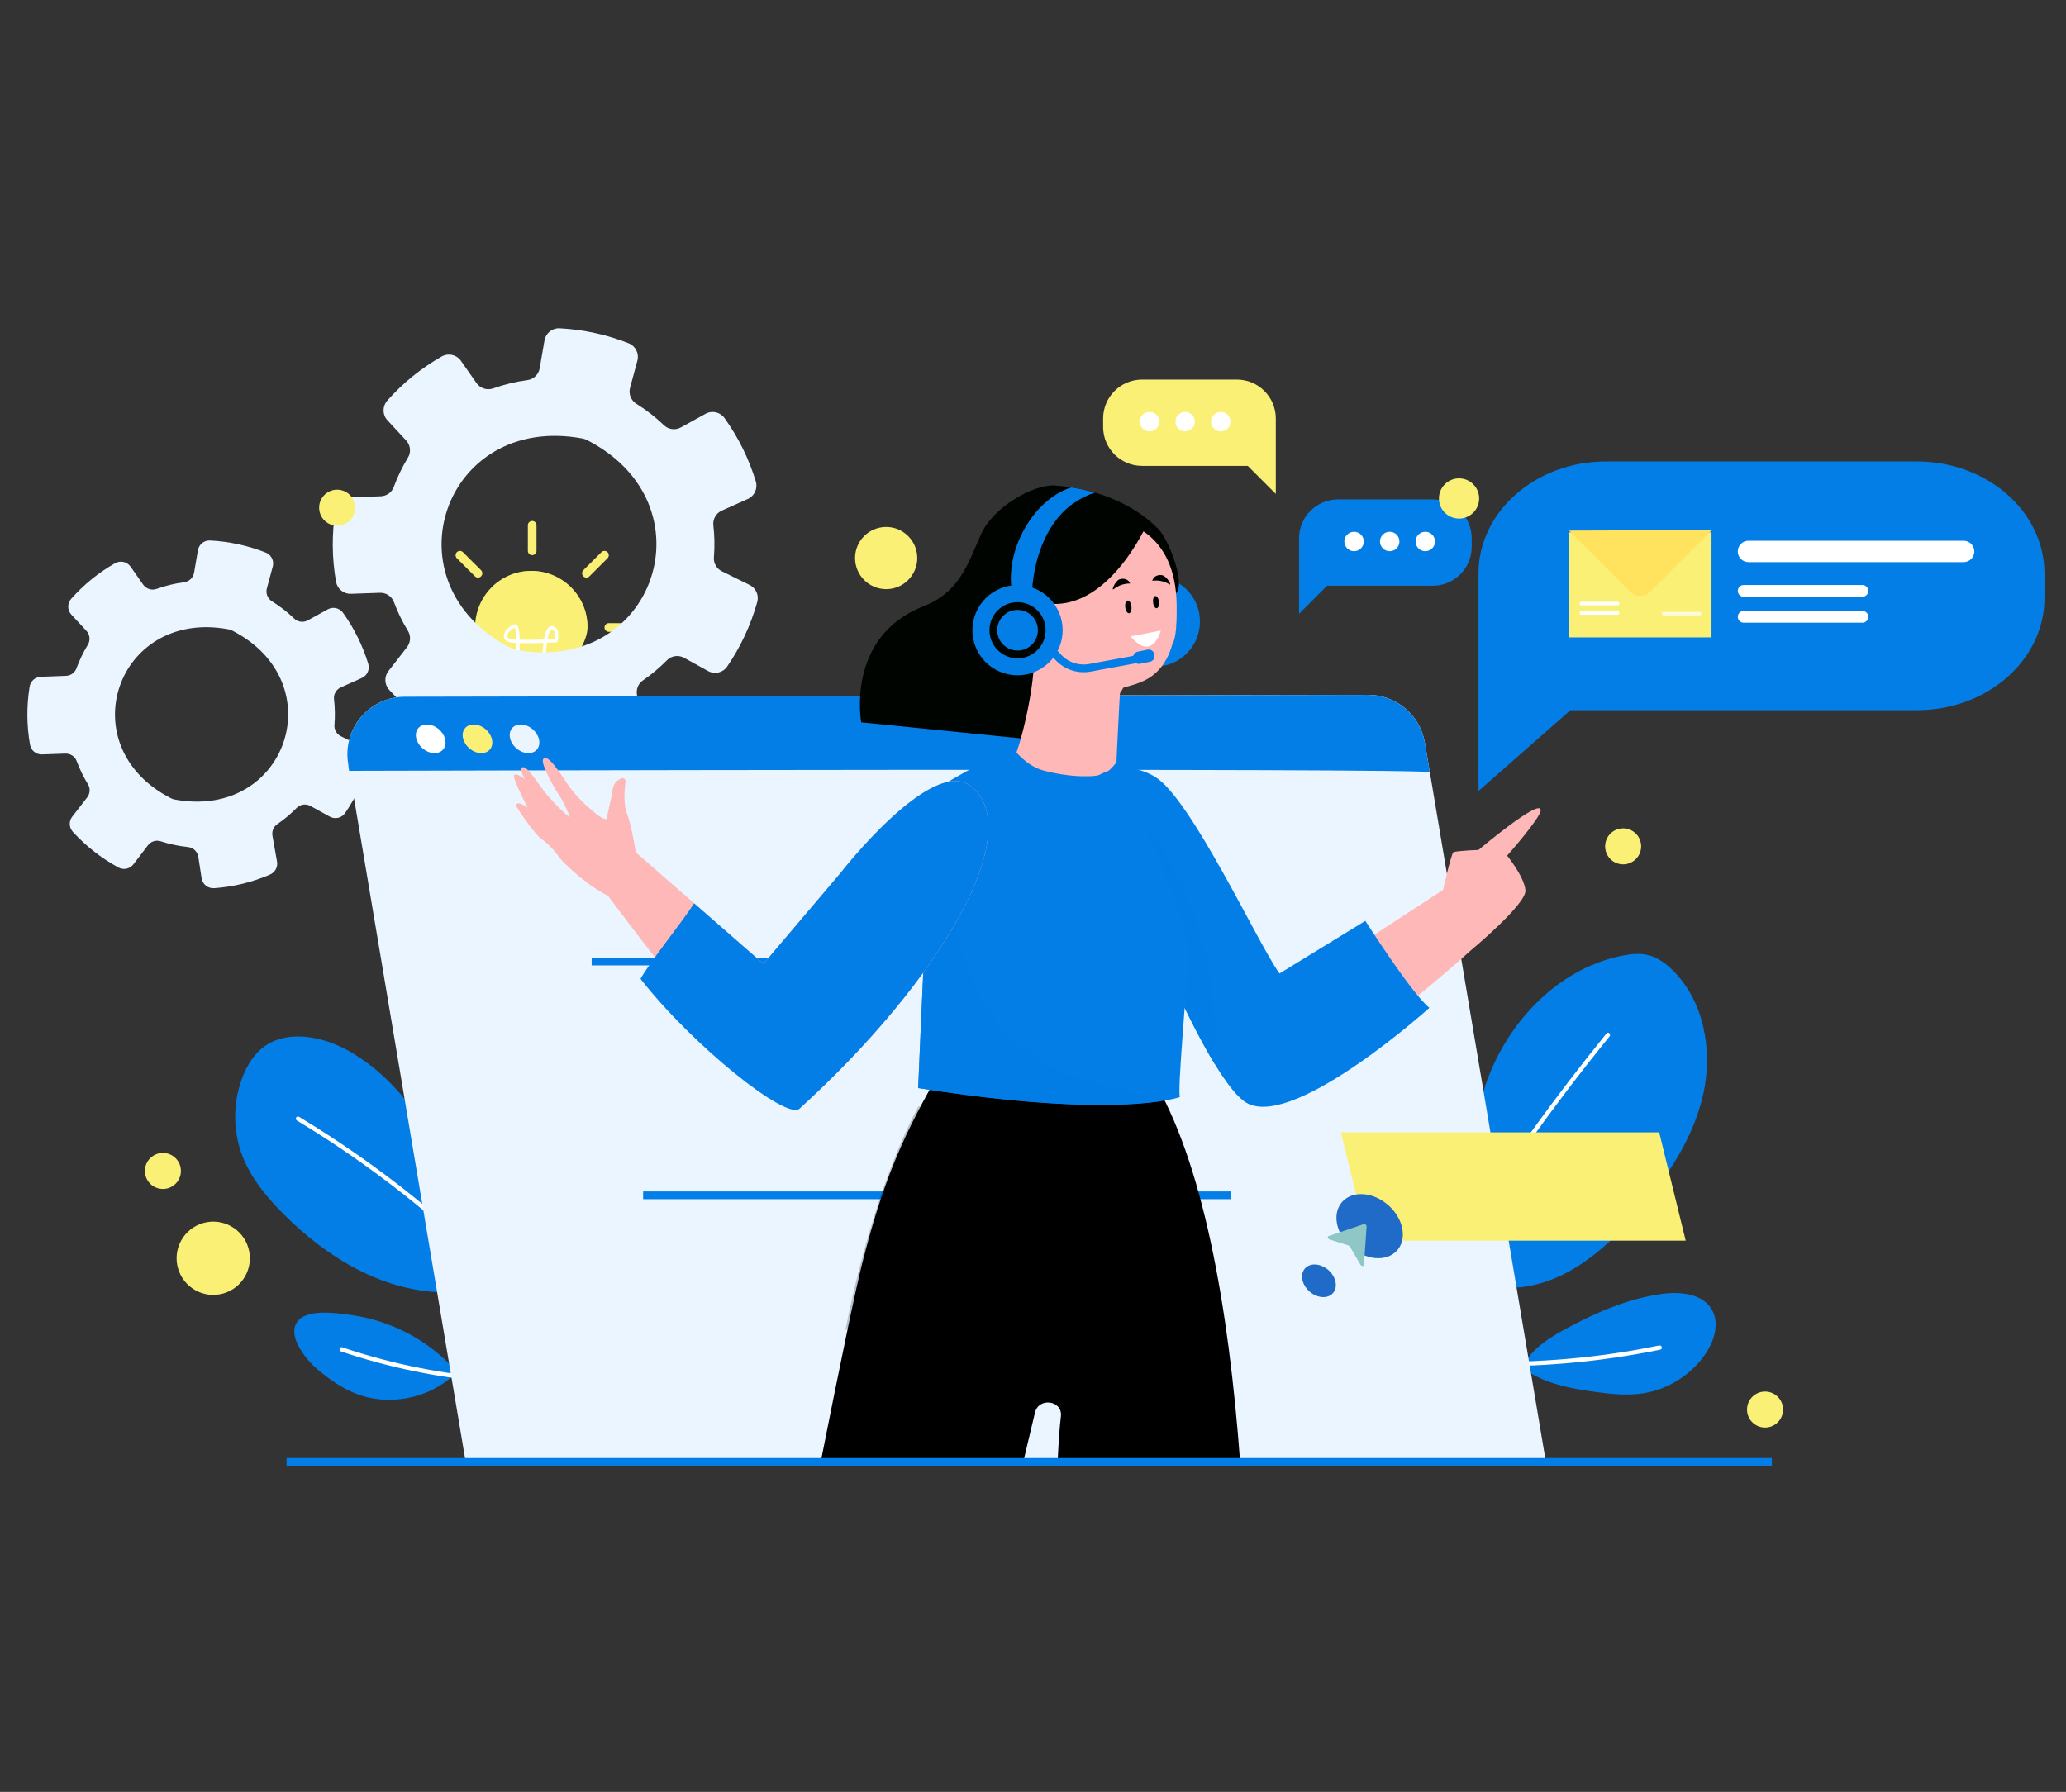 <svg width="302" height="262" viewBox="0 0 302 262" fill="none" xmlns="http://www.w3.org/2000/svg">
<rect x="0" y="0" width="302" height="262" fill="#333333" stroke="none"/>
<g clip-path="url(#clip0_357_3889)">
<path d="M85.885 91.689C85.885 87.151 82.205 83.471 77.667 83.471C73.13 83.471 69.45 87.151 69.45 91.689C69.45 96.226 77.268 103.352 77.268 103.352C77.268 103.352 85.885 96.226 85.885 91.689Z" fill="#FAF076"/>
<path opacity="0.55" d="M72.149 85.616C71.807 86.45 71.603 87.365 71.603 88.408C71.612 91.907 74.124 95.707 77.681 96.431C81.091 97.128 84.842 94.784 85.85 91.498C85.854 91.476 85.863 91.454 85.868 91.432C85.734 87.01 82.116 83.467 77.663 83.467C75.541 83.471 73.609 84.288 72.149 85.616Z" fill="#FAF076"/>
<path d="M76.291 101.275C75.749 101.151 75.225 100.973 74.715 100.765C76.127 102.305 77.272 103.349 77.272 103.349C77.272 103.349 78.12 102.647 79.283 101.542C78.275 101.59 77.268 101.506 76.291 101.275Z" fill="#FAF076"/>
<path d="M75.283 99.64C75.283 99.64 76.344 91.027 75.15 91.556C73.956 92.084 73.294 93.411 74.622 93.678C75.945 93.944 81.246 93.678 81.246 93.678C81.246 93.678 81.716 92.173 80.846 91.822C79.523 91.294 79.523 96.328 79.257 99.907" stroke="white" stroke-width="0.493" stroke-miterlimit="10"/>
<path d="M80.584 101.496H73.96C73.45 101.496 73.032 101.079 73.032 100.569C73.032 100.058 73.45 99.641 73.96 99.641H80.584C81.095 99.641 81.512 100.058 81.512 100.569C81.512 101.079 81.095 101.496 80.584 101.496Z" fill="#EAF5FF"/>
<path d="M77.406 105.736C75.283 105.736 73.561 104.013 73.561 101.891V101.229H81.246V101.891C81.246 104.013 79.528 105.736 77.406 105.736Z" fill="#EAF5FF"/>
<path d="M79.004 105.381C80.327 104.772 81.246 103.44 81.246 101.891V101.229H74.08C75.71 102.628 77.352 104.009 79.004 105.381Z" fill="#EAF5FF"/>
<path d="M62.857 91.744H66.591" stroke="#FAF076" stroke-width="1.265" stroke-miterlimit="10" stroke-linecap="round"/>
<path d="M88.998 91.744H92.732" stroke="#FAF076" stroke-width="1.265" stroke-miterlimit="10" stroke-linecap="round"/>
<path d="M67.23 81.181L69.871 83.818" stroke="#FAF076" stroke-width="1.265" stroke-miterlimit="10" stroke-linecap="round"/>
<path d="M77.792 76.803V80.537" stroke="#FAF076" stroke-width="1.265" stroke-miterlimit="10" stroke-linecap="round"/>
<path d="M88.358 81.181L85.717 83.818" stroke="#FAF076" stroke-width="1.265" stroke-miterlimit="10" stroke-linecap="round"/>
<path d="M69.648 56.003L67.371 52.749C66.736 51.843 65.515 51.581 64.552 52.132C61.55 53.841 58.891 55.999 56.613 58.574C55.881 59.399 55.881 60.643 56.631 61.451L59.366 64.399C60.005 65.087 60.121 66.117 59.632 66.916C58.798 68.283 58.105 69.722 57.554 71.218C57.266 72.008 56.507 72.532 55.663 72.563L51.068 72.741C50.047 72.781 49.208 73.54 49.044 74.548C48.484 78.024 48.511 81.594 49.119 85.052C49.306 86.1 50.229 86.859 51.29 86.819L55.534 86.673C56.431 86.642 57.266 87.174 57.577 88.018C57.856 88.768 58.176 89.514 58.536 90.251C58.877 90.939 59.242 91.61 59.637 92.249C60.094 92.99 60.023 93.941 59.49 94.629L56.778 98.123C56.138 98.944 56.196 100.107 56.897 100.875C59.259 103.464 62.07 105.661 65.155 107.335C66.083 107.837 67.237 107.597 67.877 106.762L70.505 103.317C71.047 102.611 71.97 102.309 72.818 102.58C74.43 103.1 76.095 103.45 77.786 103.628C78.741 103.726 79.509 104.458 79.656 105.408L80.255 109.293C80.424 110.394 81.418 111.171 82.528 111.091C86.013 110.843 89.401 110.021 92.646 108.632C93.565 108.236 94.116 107.277 93.938 106.292L93.108 101.586C92.966 100.787 93.285 99.956 93.956 99.499C95.243 98.615 96.424 97.626 97.49 96.538C98.151 95.867 99.181 95.725 100.007 96.183L103.51 98.118C104.474 98.651 105.681 98.358 106.298 97.452C108.261 94.584 109.752 91.379 110.689 88.027C110.964 87.037 110.507 85.984 109.584 85.532L105.53 83.534C104.762 83.156 104.283 82.353 104.354 81.505C104.478 79.951 104.456 78.375 104.274 76.803C104.172 75.897 104.682 75.032 105.512 74.659L109.313 72.958C110.294 72.519 110.791 71.413 110.48 70.388C109.983 68.754 109.348 67.156 108.594 65.615C107.821 64.048 106.92 62.543 105.908 61.131C105.277 60.252 104.087 59.977 103.142 60.501L99.528 62.494C98.72 62.938 97.712 62.814 97.05 62.174C95.812 60.98 94.457 59.932 93.019 59.04C92.229 58.551 91.856 57.597 92.1 56.696L93.17 52.731C93.454 51.683 92.899 50.591 91.891 50.191C88.681 48.922 85.254 48.18 81.809 48.003C80.73 47.949 79.78 48.704 79.593 49.765L78.887 53.85C78.732 54.76 78.004 55.461 77.089 55.581C75.407 55.803 73.728 56.203 72.081 56.793C71.189 57.104 70.19 56.78 69.648 56.003ZM85.778 64.332C104.22 73.735 95.701 98.789 75.349 94.997C75.131 94.957 74.909 94.882 74.714 94.78C56.285 85.372 64.8 60.332 85.143 64.114C85.361 64.159 85.578 64.23 85.778 64.332Z" fill="#EAF5FF"/>
<path d="M20.923 85.474L19.085 82.85C18.574 82.118 17.588 81.909 16.811 82.353C14.396 83.729 12.252 85.47 10.414 87.543C9.823 88.209 9.823 89.208 10.427 89.861L12.629 92.236C13.144 92.791 13.238 93.621 12.842 94.265C12.172 95.366 11.613 96.529 11.169 97.732C10.933 98.372 10.325 98.789 9.646 98.816L5.952 98.958C5.131 98.989 4.451 99.601 4.323 100.414C3.874 103.215 3.892 106.092 4.385 108.88C4.531 109.724 5.277 110.337 6.134 110.306L9.553 110.186C10.276 110.159 10.947 110.59 11.2 111.269C11.426 111.873 11.684 112.477 11.972 113.067C12.247 113.622 12.545 114.159 12.86 114.679C13.229 115.278 13.171 116.042 12.74 116.597L10.556 119.411C10.041 120.073 10.085 121.01 10.654 121.631C12.558 123.714 14.822 125.485 17.309 126.839C18.055 127.243 18.987 127.052 19.502 126.377L21.62 123.598C22.055 123.03 22.801 122.786 23.484 123.008C24.781 123.425 26.126 123.709 27.485 123.851C28.253 123.931 28.874 124.522 28.99 125.285L29.469 128.415C29.607 129.303 30.406 129.929 31.303 129.867C34.113 129.667 36.839 129.006 39.454 127.882C40.196 127.563 40.635 126.79 40.497 125.996L39.827 122.204C39.712 121.56 39.969 120.894 40.511 120.521C41.545 119.811 42.5 119.012 43.357 118.137C43.889 117.596 44.72 117.48 45.386 117.849L48.209 119.407C48.982 119.833 49.959 119.602 50.456 118.87C52.036 116.561 53.239 113.977 53.994 111.273C54.216 110.474 53.848 109.626 53.102 109.262L49.839 107.655C49.221 107.349 48.835 106.705 48.889 106.017C48.991 104.765 48.968 103.495 48.826 102.23C48.742 101.497 49.155 100.805 49.825 100.503L52.889 99.131C53.679 98.776 54.083 97.888 53.83 97.057C53.43 95.739 52.92 94.451 52.307 93.213C51.685 91.947 50.962 90.74 50.141 89.599C49.634 88.888 48.675 88.671 47.912 89.093L44.999 90.7C44.347 91.059 43.539 90.957 43.001 90.442C42.002 89.479 40.915 88.635 39.752 87.916C39.112 87.521 38.815 86.753 39.01 86.029L39.871 82.837C40.098 81.993 39.654 81.114 38.841 80.79C36.253 79.769 33.492 79.17 30.717 79.028C29.846 78.983 29.083 79.591 28.932 80.448L28.372 83.729C28.244 84.462 27.662 85.03 26.925 85.128C25.567 85.305 24.217 85.625 22.89 86.105C22.166 86.362 21.362 86.1 20.923 85.474ZM33.922 92.187C48.786 99.766 41.918 119.953 25.518 116.899C25.34 116.867 25.163 116.805 25.003 116.725C10.147 109.142 17.016 88.964 33.407 92.014C33.585 92.045 33.762 92.107 33.922 92.187Z" fill="#EAF5FF"/>
<path d="M67.721 187.281C67.57 180.768 66.456 174.215 63.788 168.275C61.115 162.334 56.813 157.029 51.175 153.77C47.157 151.448 41.66 150.374 38.144 153.402C36.972 154.414 36.155 155.781 35.564 157.211C34.024 160.958 33.984 165.3 35.453 169.074C36.692 172.248 38.912 174.948 41.305 177.372C47.707 183.863 56.16 188.999 65.279 188.959" fill="#037EE6"/>
<path d="M66.55 200.342C62.621 195.92 57.04 193.03 51.188 192.253C49.115 191.978 44.529 191.254 43.299 193.505C42.114 195.676 44.942 198.993 46.385 200.205C48.085 201.63 49.914 202.935 51.974 203.752C56.822 205.674 62.745 204.507 66.501 200.888" fill="#037EE6"/>
<path d="M218.508 188.444C215.245 179.148 213.993 168.847 216.892 159.435C219.791 150.019 227.383 141.73 237.035 139.749C238.358 139.479 239.747 139.328 241.053 139.678C242.371 140.034 243.503 140.873 244.48 141.827C249.106 146.369 250.381 153.575 248.991 159.91C247.601 166.246 243.903 171.835 239.73 176.803C235.143 182.264 229.35 187.441 222.259 188.218" fill="#037EE6"/>
<path d="M223.045 199.019C224.377 196.915 226.588 195.548 228.773 194.353C233.186 191.938 237.887 189.896 242.873 189.194C245.577 188.817 248.867 189.119 250.23 191.485C251.366 193.448 250.612 195.992 249.351 197.878C247.282 200.973 243.885 203.14 240.209 203.717C237.879 204.085 235.494 203.832 233.155 203.512C229.909 203.069 226.606 202.46 223.778 200.809" fill="#037EE6"/>
<path d="M234.838 151.101C227.237 160.46 220.178 170.258 213.731 180.447C211.92 183.311 210.157 186.201 208.439 189.123C208.235 189.473 208.776 189.788 208.981 189.438C215.041 179.124 221.7 169.166 228.924 159.634C230.997 156.899 233.115 154.204 235.277 151.54C235.535 151.234 235.095 150.785 234.838 151.101Z" fill="white"/>
<path d="M242.531 196.724C233.763 198.531 224.804 199.321 215.853 199.086C215.449 199.077 215.449 199.703 215.853 199.716C224.857 199.952 233.874 199.148 242.696 197.332C243.095 197.248 242.931 196.644 242.531 196.724Z" fill="white"/>
<path d="M43.397 163.834C54.292 170.409 64.347 178.347 73.271 187.422C75.753 189.948 78.146 192.559 80.446 195.254C80.708 195.56 81.152 195.116 80.89 194.81C72.628 185.149 63.162 176.527 52.769 169.206C49.821 167.128 46.802 165.157 43.712 163.296C43.365 163.079 43.05 163.625 43.397 163.834Z" fill="white"/>
<path d="M49.847 197.597C56.742 199.919 63.908 201.406 71.162 202.028C73.222 202.201 75.282 202.307 77.347 202.343C77.751 202.352 77.751 201.721 77.347 201.712C70.128 201.588 62.931 200.607 55.947 198.769C53.949 198.245 51.969 197.65 50.016 196.988C49.629 196.86 49.465 197.468 49.847 197.597Z" fill="white"/>
<path d="M68.113 213.999L225.963 213.684L208.284 108.605C207.6 104.547 204.084 101.581 199.973 101.59L59.175 101.87C53.981 101.878 50.034 106.553 50.9 111.677L68.113 213.999Z" fill="#EAF5FF"/>
<path d="M79.607 137.555C77.609 135.979 75.056 135.979 73.902 137.555C72.747 139.131 73.431 141.684 75.429 143.26C77.427 144.836 79.98 144.836 81.134 143.26C82.288 141.689 81.605 139.131 79.607 137.555Z" fill="#EAF5FF"/>
<path d="M86.488 140.587H172.361" stroke="#037EE6" stroke-width="1.133" stroke-miterlimit="10"/>
<path d="M88.512 177.634C89.796 176.167 89.283 173.619 87.368 171.943C85.452 170.267 82.859 170.097 81.575 171.564C80.292 173.031 80.804 175.579 82.719 177.255C84.635 178.931 87.228 179.101 88.512 177.634Z" fill="#EAF5FF"/>
<path d="M94.01 174.772H179.883" stroke="#037EE6" stroke-width="1.133" stroke-miterlimit="10"/>
<path d="M51.028 112.707L50.899 111.682C50.038 106.558 53.98 101.888 59.175 101.874L199.972 101.595C204.083 101.586 207.599 104.556 208.283 108.61L209.007 112.92C209.384 112.259 51.028 112.707 51.028 112.707Z" fill="#037EE6"/>
<path d="M64.046 106.544C63.011 105.727 61.684 105.727 61.084 106.544C60.485 107.361 60.84 108.689 61.879 109.506C62.913 110.323 64.241 110.323 64.84 109.506C65.435 108.684 65.08 107.361 64.046 106.544Z" fill="white"/>
<path d="M70.883 106.544C69.848 105.727 68.521 105.727 67.921 106.544C67.322 107.361 67.677 108.689 68.716 109.506C69.751 110.323 71.078 110.323 71.677 109.506C72.272 108.684 71.917 107.361 70.883 106.544Z" fill="#FAF076"/>
<path d="M77.76 106.544C76.725 105.727 75.398 105.727 74.798 106.544C74.199 107.361 74.554 108.689 75.593 109.506C76.627 110.323 77.955 110.323 78.554 109.506C79.149 108.684 78.794 107.361 77.76 106.544Z" fill="#EAF5FF"/>
<path d="M168.81 96.257C171.782 96.257 174.191 93.848 174.191 90.876C174.191 87.904 171.782 85.495 168.81 85.495C165.839 85.495 163.429 87.904 163.429 90.876C163.429 93.848 165.839 96.257 168.81 96.257Z" fill="#037EE6" stroke="#037EE6" stroke-width="2.43" stroke-miterlimit="10"/>
<path d="M158.607 108.911L172.175 86.326C172.961 84.452 170.759 78.818 169.329 77.362C165.418 73.38 159.771 71.377 154.203 70.991C151.113 70.778 145.204 74.134 143.45 78.015C141.506 82.312 140.356 86.548 135.001 88.639C123.569 93.105 125.887 105.616 125.887 105.616" fill="#000400"/>
<path d="M156.69 73.757C157.751 72.985 158.865 72.412 160.015 72.021C158.896 71.697 157.755 71.449 156.605 71.267C156.401 71.338 156.197 71.4 155.997 71.48C150.487 73.668 146.665 81.278 148.046 87.023C148.698 87.014 150.203 87.312 150.834 87.192C150.94 82.344 152.698 76.661 156.69 73.757Z" fill="#037EE6"/>
<path d="M151.735 87.534C151.668 87.796 151.406 87.951 151.144 87.876C150.065 87.565 147.633 86.633 146.487 89.363C145.328 92.124 147.601 94.5 149.213 95.05C149.679 95.21 150.745 95.614 150.967 96.054C151.65 97.403 149.724 108.103 147.881 111.73C147.744 118.656 158.084 128.122 158.084 128.122C158.084 128.122 160.805 124.286 162.99 115.908C162.99 115.908 163.669 100.8 163.771 100.742C165.462 99.792 172.153 100.311 172.002 88.484C171.865 77.527 164.237 76.159 162.253 75.964C160.588 75.795 154.958 74.588 151.735 87.534Z" fill="#FFB8B8"/>
<path d="M167.762 76.436C167.762 76.436 161.431 90.985 151.406 87.864C151.402 87.864 149.036 69.137 167.762 76.436Z" fill="#000400"/>
<path d="M147.486 90.533C147.486 90.533 150.194 87.425 150.997 92.837L147.486 90.533Z" fill="#FFB8B8"/>
<path d="M161.129 90.187C162.541 90.551 163.389 91.99 163.029 93.397C162.665 94.809 161.227 95.657 159.819 95.297C158.412 94.938 157.559 93.495 157.919 92.087C158.279 90.675 159.717 89.828 161.129 90.187Z" fill="#FFB8B8"/>
<path d="M171.443 94.111C170.341 93.573 169.729 92.317 170.044 91.083C170.288 90.133 171.021 89.436 171.909 89.191C171.909 89.191 172.202 92.308 171.443 94.111Z" fill="#FFB8B8"/>
<path d="M169.671 92.202L165.258 93.041C165.258 93.041 166.763 94.95 168.002 94.484C169.236 94.018 169.671 92.202 169.671 92.202Z" fill="white"/>
<path d="M167.5 88.558L167.336 91.492L168.85 91.275C169.129 91.235 169.263 90.911 169.094 90.684L167.5 88.558Z" fill="#FFB8B8"/>
<path d="M162.82 86.124C162.354 86.497 163.007 84.916 163.664 84.694C164.321 84.472 165.009 84.752 165.2 85.32C165.204 85.32 163.948 85.223 162.82 86.124Z" fill="black"/>
<path d="M170.901 85.414C171.411 85.725 170.563 84.237 169.879 84.104C169.2 83.966 168.552 84.335 168.437 84.921C168.437 84.921 169.671 84.663 170.901 85.414Z" fill="black"/>
<path d="M164.485 88.783C164.543 89.298 164.792 89.693 165.04 89.667C165.289 89.64 165.449 89.201 165.391 88.686C165.333 88.171 165.085 87.775 164.836 87.802C164.583 87.829 164.427 88.268 164.485 88.783Z" fill="black"/>
<path d="M168.552 88.087C168.606 88.579 168.845 88.957 169.081 88.93C169.32 88.903 169.467 88.482 169.414 87.993C169.36 87.501 169.121 87.123 168.885 87.15C168.646 87.172 168.495 87.594 168.552 88.087Z" fill="black"/>
<path d="M164.219 100.518C164.219 100.518 161.817 101.024 159.424 100.185C157.031 99.342 161.724 105.415 164.219 100.518Z" fill="#FFB8B8"/>
<path d="M149.52 213.982C150.292 210.732 150.896 208.184 151.291 206.532C151.833 204.255 155.353 204.756 155.078 207.078C154.878 208.756 154.718 211.105 154.59 213.982H181.295C179.581 190.598 175.767 169.696 168.388 157.5C158.532 156.141 146.509 157.917 136.516 158.215C131.543 167.005 128.915 173.443 126.06 184.613C125.137 188.218 122.823 199.322 119.924 213.978H149.52V213.982Z" fill="black"/>
<path opacity="0.21" d="M168.242 161.931L123.578 194.514C123.578 194.514 127.037 175.308 134.242 161.771L168.242 161.931Z" fill="black"/>
<path d="M214.961 138.991C214.961 138.991 206.263 147.022 192.203 157.26L192.181 157.309C192.158 157.296 192.132 157.282 192.11 157.273C191.253 157.411 187.901 159.125 187.19 159.063C187.19 159.063 178.48 162.477 172.468 142.502C171.58 140.718 158.954 119.163 158.75 118.914C158.75 118.914 160.241 114.426 160.357 114.328C168.317 107.486 176.926 134.906 184.749 144.234C185.073 144.62 185.605 144.749 186.072 144.554C187.035 144.158 188.358 143.501 188.358 143.501L196.554 139.488L210.938 130.12C210.938 130.12 212.053 125.156 212.444 124.601C213.167 124.38 216.124 124.269 216.124 124.269C216.124 124.269 225.212 116.601 225.212 118.47C225.212 119.585 220.306 125.108 220.306 125.108C220.306 125.108 222.815 128.175 222.983 130.182C223.157 132.189 214.961 138.991 214.961 138.991Z" fill="#FFB8B8"/>
<path d="M212.39 124.814C213.371 124.748 214.352 124.716 215.333 124.712C215.822 124.703 216.315 124.716 216.803 124.716L217.536 124.734C217.78 124.752 218.015 124.708 218.348 124.823C218.512 124.885 218.663 125.032 218.739 125.187C218.819 125.342 218.845 125.507 218.836 125.671C218.819 125.991 218.654 126.275 218.446 126.475C218.019 126.856 217.518 127.034 217.047 127.149C216.097 127.407 215.134 127.633 214.175 127.824C215.085 127.442 215.999 127.092 216.918 126.777C217.376 126.621 217.82 126.43 218.113 126.133C218.25 125.986 218.339 125.818 218.348 125.64C218.352 125.467 218.281 125.325 218.162 125.285C218.033 125.227 217.766 125.236 217.522 125.223L216.79 125.192C216.301 125.16 215.813 125.143 215.325 125.103C214.343 125.041 213.367 124.947 212.39 124.814Z" fill="#FFB8B8"/>
<path d="M219.907 125.1C219.627 125.415 219.343 125.717 219.085 126.045C218.823 126.365 218.575 126.698 218.335 127.035C217.864 127.71 217.443 128.416 217.092 129.158L216.994 128.833C217.265 129.002 217.638 128.949 217.998 128.785C218.362 128.634 218.69 128.381 219.054 128.141C219.409 127.901 219.769 127.666 220.129 127.435C220.497 127.213 220.857 126.978 221.234 126.769C220.923 127.071 220.595 127.346 220.275 127.635C219.947 127.914 219.622 128.19 219.285 128.46C218.961 128.731 218.61 129.011 218.197 129.22C217.989 129.322 217.758 129.402 217.505 129.428C217.252 129.451 216.968 129.406 216.737 129.269L216.537 129.149L216.639 128.944C217.016 128.176 217.478 127.453 218.029 126.804C218.299 126.476 218.597 126.174 218.912 125.885C219.232 125.601 219.551 125.326 219.907 125.1Z" fill="#FFB8B8"/>
<path d="M218.215 129.094C218.175 129.347 218.122 129.6 218.153 129.822C218.175 130.035 218.308 130.23 218.455 130.288C218.588 130.341 218.752 130.279 218.97 130.15C219.187 130.03 219.405 129.915 219.618 129.786C220.049 129.546 220.47 129.289 220.897 129.031C221.323 128.774 221.745 128.503 222.189 128.25C221.567 129.067 220.75 129.711 219.867 130.221C219.64 130.346 219.418 130.465 219.183 130.572C219.067 130.625 218.934 130.683 218.774 130.714C218.619 130.75 218.415 130.723 218.268 130.625C217.971 130.43 217.878 130.097 217.913 129.813C217.944 129.533 218.073 129.307 218.215 129.094Z" fill="#FFB8B8"/>
<path d="M222.509 130.15C222.398 130.448 222.167 130.692 221.891 130.865C221.616 131.043 221.297 131.136 220.972 131.172C220.648 131.194 220.315 131.154 220.018 131.025C219.72 130.901 219.45 130.696 219.294 130.421C219.587 130.532 219.858 130.603 220.129 130.648C220.4 130.683 220.666 130.696 220.932 130.67C221.199 130.652 221.461 130.594 221.723 130.514C221.985 130.43 222.242 130.31 222.509 130.15Z" fill="#FFB8B8"/>
<path d="M159.398 114.199C159.398 114.199 163.513 110.43 168.801 113.56C174.089 116.69 183.945 138.107 187.031 142.338L199.577 134.644C199.577 134.644 206.383 145.331 208.945 147.36C208.945 147.36 189.672 164.701 182.515 161.411C175.354 158.117 159.398 114.199 159.398 114.199Z" fill="#037EE6"/>
<path opacity="0.93" d="M174.981 134.849C172.464 127.004 167.944 120.096 162.328 114.115C161.96 113.72 161.751 113.294 161.671 112.863C160.246 113.418 159.394 114.195 159.394 114.195C159.394 114.195 169.822 142.894 177.596 155.631C177.805 148.603 177.148 141.593 174.981 134.849Z" fill="#037EE6"/>
<path d="M163.216 111.446C162.927 112.143 173.991 133.219 173.649 140.043C173.303 146.915 172.108 159.369 172.472 160.403C172.472 160.403 163.642 163.724 134.215 159.089C134.446 153.153 136.156 115.757 136.156 115.757C136.156 115.757 145.781 109.839 148.272 109.657C148.272 109.657 150.034 112.019 152.596 112.681C154.301 113.12 156.281 113.458 158.137 113.498C161.267 113.564 161.879 113.12 163.216 111.446Z" fill="#037EE6"/>
<g opacity="0.93">
<path opacity="0.93" d="M155.744 156.949C135.334 147.137 140.324 125.693 137.15 115.162C136.533 115.531 136.156 115.761 136.156 115.761C136.156 115.761 134.446 153.153 134.215 159.093C154.856 162.343 165.36 161.682 169.795 160.993C167.651 159.915 157.937 158.001 155.744 156.949Z" fill="#037EE6"/>
</g>
<path d="M153.704 94.216C154.849 91.474 153.555 88.322 150.813 87.177C148.071 86.031 144.919 87.325 143.774 90.067C142.628 92.809 143.922 95.961 146.664 97.107C149.407 98.252 152.558 96.958 153.704 94.216Z" fill="#037EE6" stroke="#037EE6" stroke-width="2.43" stroke-miterlimit="10"/>
<path d="M151.619 92.785L154.692 96.102C155.868 97.371 157.617 97.953 159.322 97.638L167.718 96.093" stroke="#037EE6" stroke-width="1.133" stroke-miterlimit="10"/>
<path d="M168.113 96.753L166.639 97.055C166.204 97.144 165.773 96.864 165.684 96.425L165.649 96.243C165.56 95.808 165.84 95.377 166.279 95.288L167.753 94.986C168.188 94.897 168.619 95.177 168.708 95.617L168.743 95.799C168.832 96.238 168.548 96.664 168.113 96.753Z" fill="#037EE6"/>
<path d="M148.743 95.686C150.697 95.686 152.281 94.102 152.281 92.148C152.281 90.194 150.697 88.609 148.743 88.609C146.788 88.609 145.204 90.194 145.204 92.148C145.204 94.102 146.788 95.686 148.743 95.686Z" stroke="#000400" stroke-width="1.133" stroke-miterlimit="10"/>
<path d="M141.982 114.988C136.285 110.348 122.864 127.637 122.864 127.637L111.596 140.92L92.94 124.626C92.669 122.997 92.168 120.236 91.648 118.952C91.093 117.585 91.289 115.383 91.435 114.286C91.48 113.944 91.142 113.669 90.823 113.802C90.281 114.029 89.615 114.531 89.513 115.627C89.406 116.813 88.816 118.548 88.772 119.494C88.763 119.721 88.563 119.832 88.354 119.747C87.382 119.365 86.951 118.793 85.668 117.74C85.251 117.319 84.074 116.311 82.849 114.477C81.624 112.644 79.959 110.104 79.39 111.014C78.986 111.662 81.157 115.454 81.548 115.987C82.387 117.128 83.279 119.343 83.302 119.432C83.399 119.8 80.607 117.15 79.399 115.503C78.192 113.856 77.073 112.106 76.425 112.173C75.776 112.244 76.704 113.918 76.704 113.918C76.704 113.918 75.475 112.928 75.146 113.336C74.924 113.611 76.194 116.32 77.139 118.104C75.408 116.87 75.403 117.807 75.403 117.807C75.403 117.807 78.076 122.02 79.319 122.806C80.318 123.441 81.655 125.173 81.881 125.523C82.094 125.856 85.557 129.35 88.865 130.966C91.688 134.758 114.082 164.637 116.866 162.107C137.657 143.198 150.084 121.585 141.982 114.988Z" fill="#FFB8B8"/>
<path d="M77.086 117.941L78.072 118.887C78.405 119.185 78.734 119.46 79.093 119.695C79.448 119.93 79.844 120.148 80.234 120.414C80.629 120.667 80.989 120.987 81.331 121.302L80.811 121.298C81.211 120.978 81.615 120.667 82.037 120.374C82.463 120.086 82.894 119.806 83.364 119.566C83.071 120.001 82.738 120.397 82.396 120.783C82.055 121.165 81.69 121.529 81.326 121.884L81.082 122.124L80.811 121.879C80.483 121.586 80.132 121.333 79.781 121.071C79.426 120.818 79.04 120.57 78.671 120.255C78.303 119.944 77.983 119.575 77.726 119.185C77.464 118.789 77.251 118.376 77.086 117.941Z" fill="#FFB8B8"/>
<path d="M88.971 120.236C89.042 120.658 89.091 121.04 89.136 121.426C89.176 121.812 89.211 122.19 89.238 122.567L89.375 124.894C89.038 124.618 88.829 124.228 88.683 123.841C88.536 123.446 88.456 123.038 88.43 122.629C88.403 122.216 88.425 121.804 88.501 121.4C88.581 120.996 88.71 120.587 88.971 120.236Z" fill="#FFB8B8"/>
<path d="M76.798 114.141C77.179 114.7 77.575 115.206 77.992 115.695C78.414 116.178 78.844 116.654 79.288 117.124C79.723 117.604 80.181 118.074 80.602 118.585C81.029 119.091 81.446 119.628 81.743 120.241C81.189 119.846 80.665 119.459 80.159 119.033C79.644 118.616 79.159 118.163 78.698 117.675C78.245 117.177 77.819 116.649 77.477 116.059C77.131 115.468 76.864 114.82 76.798 114.141Z" fill="#FFB8B8"/>
<path d="M141.981 114.989C136.285 110.35 122.864 127.638 122.864 127.638L111.596 140.926L101.464 132.078C99.662 134.906 95.293 140.211 93.628 143.119C101.335 152.98 114.965 163.826 116.857 162.108C137.657 143.199 150.083 121.587 141.981 114.989Z" fill="#037EE6"/>
<path d="M41.883 213.746H259.012" stroke="#037EE6" stroke-width="1.133" stroke-miterlimit="10"/>
<path d="M189.889 89.742L193.991 85.639H209.437C212.581 85.639 215.129 83.091 215.129 79.948V78.713C215.129 75.57 212.581 73.022 209.437 73.022H195.581C192.438 73.022 189.889 75.57 189.889 78.713V89.742Z" fill="#037EE6"/>
<path d="M206.924 79.172C206.924 79.957 207.559 80.592 208.345 80.592C209.131 80.592 209.766 79.957 209.766 79.172C209.766 78.386 209.131 77.751 208.345 77.751C207.564 77.751 206.924 78.386 206.924 79.172Z" fill="white"/>
<path d="M201.721 79.172C201.721 79.957 202.356 80.592 203.142 80.592C203.928 80.592 204.563 79.957 204.563 79.172C204.563 78.386 203.928 77.751 203.142 77.751C202.356 77.751 201.721 78.386 201.721 79.172Z" fill="white"/>
<path d="M196.513 79.172C196.513 79.957 197.148 80.592 197.934 80.592C198.72 80.592 199.355 79.957 199.355 79.172C199.355 78.386 198.72 77.751 197.934 77.751C197.148 77.751 196.513 78.386 196.513 79.172Z" fill="white"/>
<path d="M213.278 75.823C214.901 75.823 216.217 74.507 216.217 72.883C216.217 71.26 214.901 69.944 213.278 69.944C211.655 69.944 210.339 71.26 210.339 72.883C210.339 74.507 211.655 75.823 213.278 75.823Z" fill="#FAF076"/>
<path d="M186.492 72.222L182.39 68.12H166.944C163.801 68.12 161.252 65.571 161.252 62.428V61.194C161.252 58.05 163.801 55.502 166.944 55.502H180.801C183.944 55.502 186.492 58.05 186.492 61.194V72.222Z" fill="#FAF076"/>
<path d="M169.453 61.651C169.453 62.437 168.818 63.072 168.032 63.072C167.246 63.072 166.611 62.437 166.611 61.651C166.611 60.865 167.246 60.23 168.032 60.23C168.818 60.23 169.453 60.865 169.453 61.651Z" fill="white"/>
<path d="M174.66 61.651C174.66 62.437 174.025 63.072 173.24 63.072C172.454 63.072 171.819 62.437 171.819 61.651C171.819 60.865 172.454 60.23 173.24 60.23C174.021 60.23 174.66 60.865 174.66 61.651Z" fill="white"/>
<path d="M179.864 61.651C179.864 62.437 179.229 63.072 178.443 63.072C177.657 63.072 177.022 62.437 177.022 61.651C177.022 60.865 177.657 60.23 178.443 60.23C179.229 60.23 179.864 60.865 179.864 61.651Z" fill="white"/>
<path d="M216.113 115.659L229.56 103.84H280.196C290.505 103.84 298.856 96.497 298.856 87.435V83.874C298.856 74.813 290.5 67.47 280.196 67.47H234.777C224.473 67.47 216.117 74.813 216.117 83.874V115.659H216.113Z" fill="#037EE6"/>
<path d="M250.182 77.834H229.36V93.195H250.182V77.834Z" fill="#FAF076"/>
<path d="M229.351 77.576L238.32 86.545C239.114 87.339 240.411 87.335 241.21 86.536L250.236 77.51L229.351 77.576Z" fill="#FFE25E"/>
<path opacity="0.73" d="M248.46 89.977H243.159C243.017 89.977 242.901 89.862 242.901 89.719C242.901 89.577 243.017 89.462 243.159 89.462H248.46C248.602 89.462 248.717 89.577 248.717 89.719C248.722 89.857 248.606 89.977 248.46 89.977Z" fill="white"/>
<path d="M236.455 88.502H231.154C231.012 88.502 230.896 88.387 230.896 88.245C230.896 88.103 231.012 87.987 231.154 87.987H236.455C236.597 87.987 236.712 88.103 236.712 88.245C236.712 88.387 236.597 88.502 236.455 88.502Z" fill="white"/>
<path d="M236.455 89.883H231.154C231.012 89.883 230.896 89.768 230.896 89.626C230.896 89.484 231.012 89.368 231.154 89.368H236.455C236.597 89.368 236.712 89.484 236.712 89.626C236.712 89.763 236.597 89.883 236.455 89.883Z" fill="white"/>
<path d="M287.037 82.19H255.586C254.724 82.19 254.023 81.493 254.023 80.627C254.023 79.766 254.72 79.064 255.586 79.064H287.037C287.898 79.064 288.6 79.761 288.6 80.627C288.595 81.489 287.898 82.19 287.037 82.19Z" fill="white"/>
<path d="M272.239 87.256H254.884C254.409 87.256 254.023 86.87 254.023 86.394C254.023 85.919 254.409 85.533 254.884 85.533H272.239C272.714 85.533 273.1 85.919 273.1 86.394C273.1 86.874 272.714 87.256 272.239 87.256Z" fill="white"/>
<path d="M272.239 91.047H254.884C254.409 91.047 254.023 90.661 254.023 90.186C254.023 89.71 254.409 89.324 254.884 89.324H272.239C272.714 89.324 273.1 89.71 273.1 90.186C273.1 90.665 272.714 91.047 272.239 91.047Z" fill="white"/>
<path d="M246.411 181.404H199.874L196.003 165.567H242.535L246.411 181.404Z" fill="#FAF076"/>
<path d="M194.852 189.065C195.611 188.197 195.307 186.691 194.174 185.699C193.041 184.708 191.507 184.607 190.749 185.474C189.99 186.342 190.293 187.849 191.426 188.84C192.559 189.831 194.093 189.932 194.852 189.065Z" fill="#206BC7"/>
<path d="M195.523 179.282C196.215 181.87 198.879 183.97 201.468 183.97C204.056 183.97 205.592 181.87 204.9 179.282C204.207 176.694 201.543 174.594 198.955 174.594C196.366 174.594 194.826 176.689 195.523 179.282Z" fill="#206BC7"/>
<path d="M197.113 182.106L194.342 181.232C194.076 181.147 193.987 180.801 194.213 180.726L199.341 178.99C199.532 178.923 199.781 179.123 199.763 179.331L199.381 184.93C199.364 185.174 199.017 185.17 198.871 184.926L197.326 182.279C197.281 182.2 197.201 182.137 197.113 182.106Z" fill="#8FC6C6"/>
<path d="M32.653 189.121C35.495 188.302 37.134 185.335 36.315 182.493C35.496 179.652 32.528 178.012 29.687 178.831C26.846 179.65 25.206 182.618 26.025 185.459C26.844 188.301 29.812 189.94 32.653 189.121Z" fill="#FAF076"/>
<path d="M26.445 171.211C26.445 169.759 25.269 168.578 23.813 168.578C22.361 168.578 21.18 169.755 21.18 171.211C21.18 172.667 22.357 173.844 23.813 173.844C25.269 173.844 26.445 172.667 26.445 171.211Z" fill="#FAF076"/>
<path d="M51.916 74.233C51.916 72.782 50.74 71.601 49.283 71.601C47.827 71.601 46.651 72.777 46.651 74.233C46.651 75.685 47.827 76.866 49.283 76.866C50.74 76.866 51.916 75.685 51.916 74.233Z" fill="#FAF076"/>
<path d="M260.641 206.094C260.641 204.642 259.464 203.461 258.008 203.461C256.556 203.461 255.375 204.637 255.375 206.094C255.375 207.55 256.552 208.726 258.008 208.726C259.464 208.726 260.641 207.55 260.641 206.094Z" fill="#FAF076"/>
<path d="M239.898 123.749C239.898 122.297 238.722 121.116 237.266 121.116C235.814 121.116 234.633 122.293 234.633 123.749C234.633 125.205 235.809 126.382 237.266 126.382C238.717 126.377 239.898 125.201 239.898 123.749Z" fill="#FAF076"/>
<path d="M129.536 86.14C132.047 86.14 134.082 84.105 134.082 81.594C134.082 79.083 132.047 77.048 129.536 77.048C127.025 77.048 124.99 79.083 124.99 81.594C124.99 84.105 127.025 86.14 129.536 86.14Z" fill="#FAF076"/>
</g>
<defs>
<clipPath id="clip0_357_3889">
<rect width="302" height="262" fill="white"/>
</clipPath>
</defs>
</svg>
